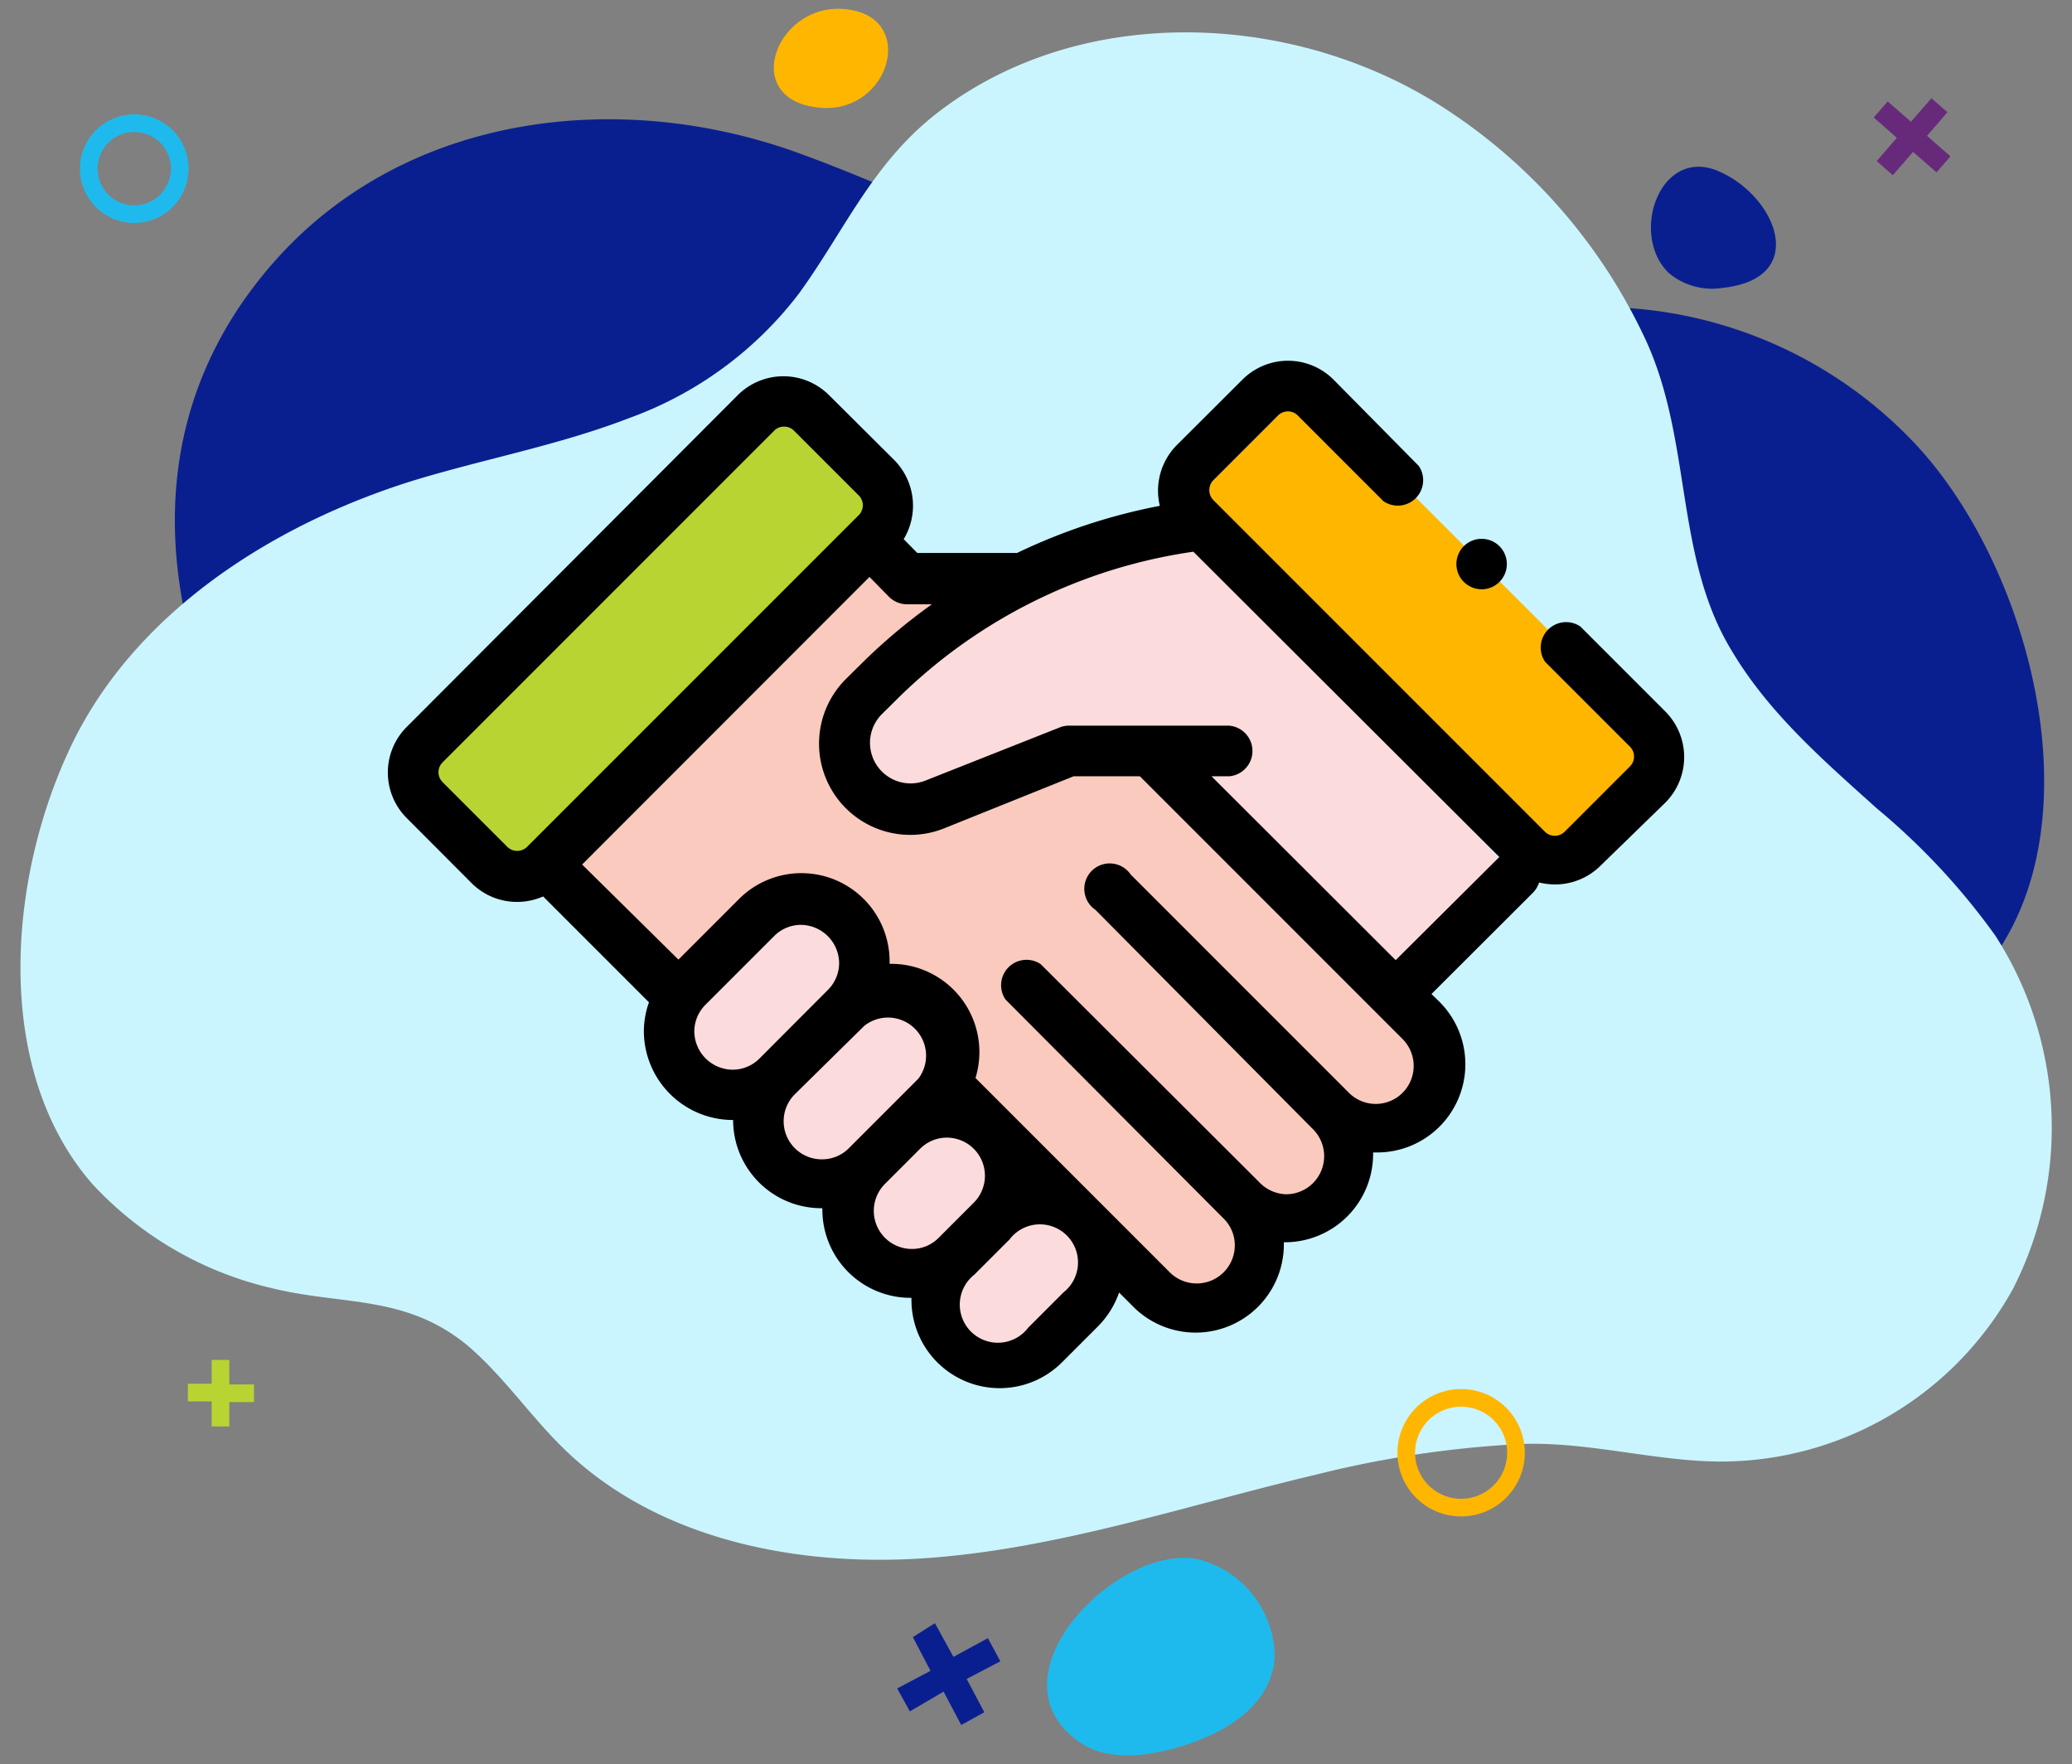 <svg id="Layer_1" data-name="Layer 1" xmlns="http://www.w3.org/2000/svg" viewBox="0 0 117.46 100"><rect x="0" y="0" width="117.46" height="100" fill="#808080" stroke="none"/><defs><style>.cls-1{fill:#0a1f8f;}.cls-2{fill:#caf5ff;}.cls-3{fill:#1ebaed;}.cls-4{fill:#ffb600;}.cls-5{fill:#facabe;}.cls-6{fill:#fbdbdc;}.cls-7{fill:#b8d432;}.cls-8,.cls-9{fill:none;stroke-miterlimit:10;}.cls-8{stroke:#1ebaed;}.cls-9{stroke:#ffb600;}.cls-10{fill:#672a7a;}</style></defs><title> Huge data repository</title><path class="cls-1" d="M65.7,16.69c-7.14-2-13.44-5.47-20.39-8C35,4.93,22.68,6.45,15.27,15.15,9,22.5,8.65,31.37,12.07,40.09a48.84,48.84,0,0,0,12.19,18c5.69,5.07,10.57,11.23,17.31,15,4.63,2.6,9.87,3.9,15.09,4.94a50.18,50.18,0,0,0,8.88,1.13,37.35,37.35,0,0,0,9-1.08,51.67,51.67,0,0,0,15.55-6.47c2.23-1.4,4-3.46,6.09-5.08A50.85,50.85,0,0,1,103.23,62c4.2-2.28,8.12-4.59,10.59-9,4.61-8.19.88-21.24-5.18-27.77a24.64,24.64,0,0,0-15.5-7.7c-4.85-.48-9.66.49-14.48.85A36.45,36.45,0,0,1,65.7,16.69Z"/><path class="cls-2" d="M106.43,45.85c-3.06-2.75-6.18-5.45-8.28-9C94.92,31.52,95.94,25,93.29,19.26A31.41,31.41,0,0,0,81.47,5.87C72.94.57,61.11.24,53.16,6.38c-3.7,2.86-5.24,6.63-7.87,10.26a21.13,21.13,0,0,1-9.66,7.07C31.69,25.23,27.5,26,23.46,27.23c-8,2.48-16,7.55-19.58,15.37-3.4,7.34-4.29,18,1.33,24.48A20,20,0,0,0,15.36,73c4,1,7.58.36,11.08,3.21,2,1.67,3.53,3.93,5.41,5.79,5.31,5.27,13.37,6.86,20.84,6.3s14.64-3,21.92-4.72a59.75,59.75,0,0,1,11.74-1.74c3.84-.11,7.53,1,11.27,1a18.94,18.94,0,0,0,16.5-9.8,20.1,20.1,0,0,0-1-20A38.44,38.44,0,0,0,106.43,45.85Z"/><path class="cls-3" d="M61.11,98.68c1.56,1.15,3.74.9,5.61.37C69.2,98.34,72,96.86,72.26,94a5.75,5.75,0,0,0-4.46-5.65C63.24,87.6,56,95,61.11,98.68Z"/><path class="cls-1" d="M94.62,15.49a3.83,3.83,0,0,0,3.08.82c4.9-.55,3-5.23-.31-6.62S92.35,13.34,94.62,15.49Z"/><path class="cls-4" d="M46.42,6.1c4.13.43,5.72-5.45,1.2-5.6C43.92.39,42,5.65,46.42,6.1Z"/><path class="cls-5" d="M31.14,49.13l7.32,7.32,15.32,5.16,11.5,11.5A3.6,3.6,0,0,0,70.37,68L60,57.66l-2-2L70.37,68A3.59,3.59,0,0,0,75.45,63L63.09,50.59,75.45,63a3.59,3.59,0,1,0,5.08-5.08L65.31,42.64,58,32.77h-6.6l-1.58-1.62"/><path class="cls-6" d="M85.88,49.69l-6.76,6.76L65.31,42.55H60.59l-7.58,3a3.74,3.74,0,0,1-4-6.13l.94-.92a31.23,31.23,0,0,1,18-8.74"/><path class="cls-6" d="M48,57.12,44.06,61A3.59,3.59,0,1,1,39,55.93L42.87,52A3.59,3.59,0,0,1,48,57.12Z"/><path class="cls-6" d="M53,62.21l-3.88,3.88A3.6,3.6,0,0,1,44.06,61L48,57.12A3.6,3.6,0,0,1,53,62.21Z"/><path class="cls-6" d="M56.24,69.16l-2,2a3.59,3.59,0,0,1-5.08-5.08l2-2a3.59,3.59,0,0,1,5.08,5.08Z"/><path class="cls-6" d="M61.3,74.26l-2,2a3.6,3.6,0,1,1-5.08-5.09l2-2a3.59,3.59,0,1,1,5.08,5.08Z"/><path class="cls-7" d="M49.69,30.23,30.89,49a2.22,2.22,0,0,1-3.14,0l-3.67-3.67a2.23,2.23,0,0,1,0-3.15l18.8-18.8a2.22,2.22,0,0,1,3.14,0l3.67,3.67A2.23,2.23,0,0,1,49.69,30.23Z"/><path class="cls-4" d="M67.77,29.35l18.8,18.8a2.23,2.23,0,0,0,3.15,0l3.67-3.67a2.23,2.23,0,0,0,0-3.15l-18.8-18.8a2.23,2.23,0,0,0-3.15,0l-3.67,3.68A2.22,2.22,0,0,0,67.77,29.35Z"/><path d="M94.4,40.32l-4.81-4.81a1.44,1.44,0,0,0-2,2l4.81,4.81a.79.79,0,0,1,0,1.12L88.7,47.14a.79.79,0,0,1-1.12,0l-18.8-18.8a.81.81,0,0,1,0-1.12l3.67-3.67a.79.79,0,0,1,1.12,0l4.86,4.86a1.44,1.44,0,0,0,2-2L75.6,21.52a3.65,3.65,0,0,0-5.17,0l-3.68,3.67a3.67,3.67,0,0,0-1,3.48,33,33,0,0,0-8.09,2.67H52l-.77-.78a3.68,3.68,0,0,0-.54-4.49L47,22.4a3.66,3.66,0,0,0-5.18,0L23.06,41.2a3.65,3.65,0,0,0,0,5.17l3.67,3.68a3.64,3.64,0,0,0,2.59,1.07,3.69,3.69,0,0,0,1.47-.31l6,6a4.93,4.93,0,0,0-.29,1.67,5.05,5.05,0,0,0,5,5h.06v0a5,5,0,0,0,5,5h.06a5,5,0,0,0,5,5.08h.05v.06a5,5,0,0,0,8.58,3.55l2-2a5.07,5.07,0,0,0,1.19-1.91l.76.76a5,5,0,0,0,8.58-3.61h.06a5,5,0,0,0,5-5.09H78a5,5,0,0,0,3.56-8.58l-.41-.4,5.75-5.74a1.46,1.46,0,0,0,.35-.58,4,4,0,0,0,.9.11,3.66,3.66,0,0,0,2.59-1.07L94.4,45.5A3.66,3.66,0,0,0,94.4,40.32ZM28.76,48l-3.67-3.67a.79.79,0,0,1,0-1.12l18.8-18.8a.76.76,0,0,1,.56-.23.78.78,0,0,1,.56.23l3.67,3.67a.79.79,0,0,1,0,1.12L29.88,48a.8.8,0,0,1-1.12,0ZM41.52,60.63a2.19,2.19,0,0,1-2.16-2.16A2.15,2.15,0,0,1,40,56.94l3.88-3.88a2.15,2.15,0,0,1,1.53-.64,2.19,2.19,0,0,1,2.16,2.16,2.15,2.15,0,0,1-.64,1.53L43.05,60A2.15,2.15,0,0,1,41.52,60.63Zm5.08,5.08A2.16,2.16,0,0,1,45.08,62L49,58.14a2.16,2.16,0,0,1,3.06,3l-3.89,3.89A2.14,2.14,0,0,1,46.6,65.71Zm5.09,5.08a2.16,2.16,0,0,1-1.53-3.68l2-2a2.14,2.14,0,0,1,1.52-.63,2.16,2.16,0,0,1,1.53,3.68l-2,2A2.12,2.12,0,0,1,51.69,70.79Zm8.6,2.46-2,2a2.16,2.16,0,1,1-3.06-3l2-2a2.16,2.16,0,1,1,3.06,3ZM79.52,61.93a2.15,2.15,0,0,1-3.06,0L65.9,51.37l-1.8-1.8a1.44,1.44,0,1,0-2,2L74.43,64a2.16,2.16,0,0,1-1.52,3.69A2.18,2.18,0,0,1,71.38,67L59,54.65a1.44,1.44,0,0,0-2,2L69.35,69.05A2.12,2.12,0,0,1,70,70.57,2.16,2.16,0,0,1,66.3,72.1l-11-11a5,5,0,0,0-4.82-6.47h-.05v-.06A5,5,0,0,0,41.85,51l-3.39,3.39L33,49l16.29-16.3,1.1,1.12a1.46,1.46,0,0,0,1,.43h1.44a32.37,32.37,0,0,0-3.92,3.29l-.93.92a5.17,5.17,0,0,0,3.62,8.86,5.12,5.12,0,0,0,1.92-.37L60.86,44h3.76l14.9,14.9A2.16,2.16,0,0,1,79.52,61.93Zm-.4-7.51L68.68,44h1a1.44,1.44,0,0,0,0-2.87h-9.1a1.36,1.36,0,0,0-.53.11l-7.58,3A2.3,2.3,0,0,1,50,40.47l.94-.93a29.92,29.92,0,0,1,16.71-8.27L85,48.58a.52.52,0,0,0-.11.1Z"/><path d="M84,33.4A1.43,1.43,0,1,0,83,33,1.44,1.44,0,0,0,84,33.4Z"/><circle class="cls-8" cx="7.61" cy="9.56" r="2.58"/><circle class="cls-9" cx="82.83" cy="82.34" r="3.11"/><path class="cls-7" d="M10.65,79.43v-1H12V77.08h1v1.39h1.4v1H13v1.38H12V79.43Z"/><path class="cls-1" d="M51.58,97l-.72-1.3,1.89-1-1-1.91L53,92l1.05,1.91L56,92.85l.71,1.31-1.91,1,1,1.89-1.31.72-1-1.89Z"/><path class="cls-10" d="M106.22,6.66l.79-.91,1.32,1.15,1.16-1.33.91.79L109.24,7.7l1.33,1.16-.79.91-1.33-1.16L107.3,9.93l-.91-.8,1.14-1.32Z"/></svg>